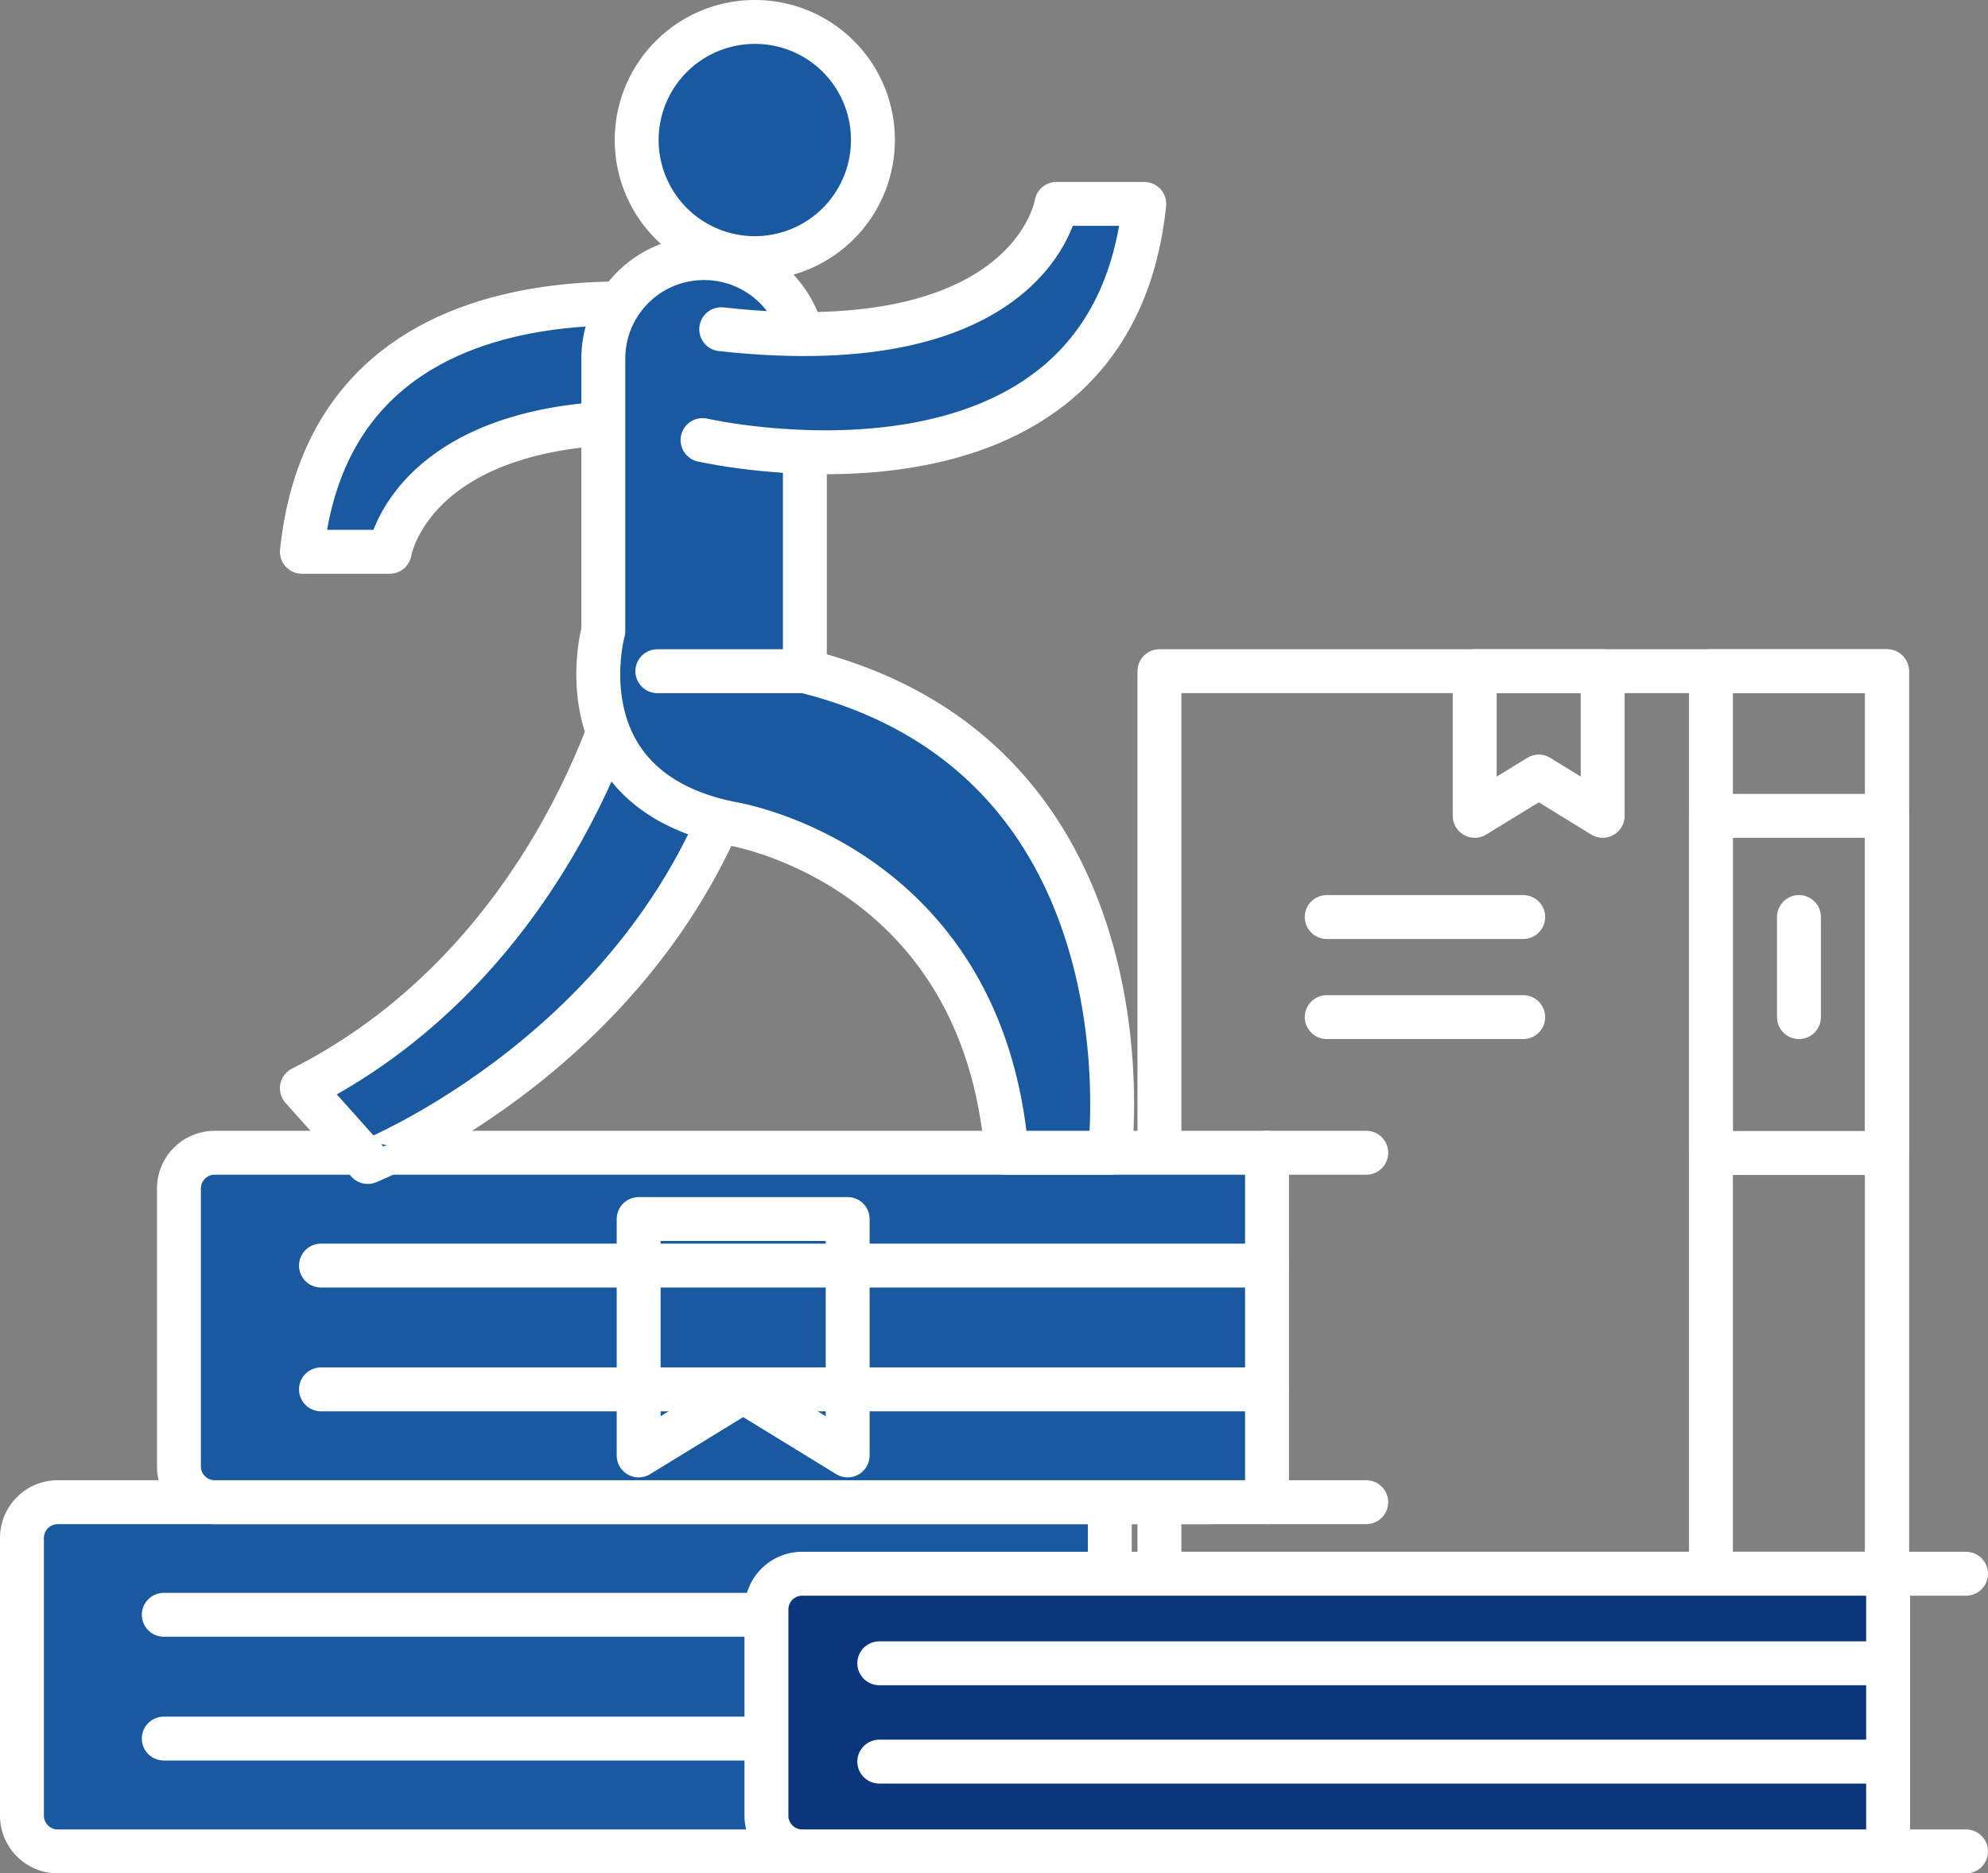 <svg xmlns="http://www.w3.org/2000/svg" viewBox="0 0 90.55 85.35"><rect x="0" y="0" width="90.55" height="85.35" fill="#808080" stroke="none"/><defs><style>.cls-1{fill:none;}.cls-1,.cls-2,.cls-3{stroke:#fff;stroke-linecap:round;stroke-linejoin:round;stroke-width:2px;}.cls-2{fill:#19599f;}.cls-3{fill:#0c367b;}</style></defs><g id="レイヤー_2" data-name="レイヤー 2"><g id="編集モード"><rect class="cls-1" x="52.81" y="30.58" width="33.14" height="41.12"/><rect class="cls-1" x="77.93" y="30.58" width="8.02" height="41.12"/><line class="cls-1" x1="60.43" y1="41.78" x2="69.38" y2="41.78"/><line class="cls-1" x1="60.43" y1="46.34" x2="69.38" y2="46.34"/><path class="cls-2" d="M2.63,68.44H50.55a0,0,0,0,1,0,0V84.35a0,0,0,0,1,0,0H2.63A1.63,1.63,0,0,1,1,82.72V70.06A1.63,1.63,0,0,1,2.63,68.44Z"/><line class="cls-2" x1="50.55" y1="68.44" x2="55.07" y2="68.44"/><line class="cls-2" x1="50.55" y1="84.35" x2="55.07" y2="84.35"/><line class="cls-2" x1="7.46" y1="73.57" x2="50.55" y2="73.57"/><line class="cls-2" x1="7.46" y1="79.21" x2="50.55" y2="79.21"/><path class="cls-3" d="M36.54,71.7H86a0,0,0,0,1,0,0V84.35a0,0,0,0,1,0,0H36.54a1.63,1.63,0,0,1-1.63-1.63V73.33A1.63,1.63,0,0,1,36.54,71.7Z"/><line class="cls-3" x1="85.95" y1="71.7" x2="89.55" y2="71.7"/><line class="cls-3" x1="85.95" y1="84.35" x2="89.55" y2="84.35"/><line class="cls-3" x1="40.05" y1="75.78" x2="85.95" y2="75.78"/><line class="cls-3" x1="40.05" y1="80.26" x2="85.95" y2="80.26"/><path class="cls-2" d="M9.78,52.52H57.71a0,0,0,0,1,0,0V68.44a0,0,0,0,1,0,0H9.78a1.63,1.63,0,0,1-1.63-1.63V54.15A1.63,1.63,0,0,1,9.78,52.52Z"/><line class="cls-1" x1="57.71" y1="52.52" x2="62.23" y2="52.52"/><line class="cls-1" x1="57.71" y1="68.44" x2="62.23" y2="68.44"/><line class="cls-1" x1="14.62" y1="57.66" x2="57.71" y2="57.66"/><line class="cls-1" x1="14.62" y1="63.3" x2="57.71" y2="63.3"/><path class="cls-2" d="M28.6,30.58s-3,13-14.85,19l3,3.36S29.94,47.7,33.92,34.16"/><path class="cls-2" d="M39.76,6.38A5.38,5.38,0,1,1,34.39,1,5.37,5.37,0,0,1,39.76,6.38Z"/><path class="cls-2" d="M33.92,14.38s-18.6-4.25-20.17,10.76h4S18.91,17.86,33,19.48"/><path class="cls-2" d="M27.48,28.75s-2,7.2,5.82,8.77c0,0,11.43,1.77,12.55,15h4.7S52.8,34.61,36.66,30.58V16.35a4.58,4.58,0,0,0-4.59-4.59h0a4.58,4.58,0,0,0-4.59,4.59Z"/><path class="cls-2" d="M32,20.05S50.55,24.3,52.12,9.29h-4S47,16.57,32.85,15"/><line class="cls-2" x1="36.66" y1="30.58" x2="29.94" y2="30.58"/><rect class="cls-1" x="77.93" y="37.17" width="8.02" height="15.36"/><polygon class="cls-1" points="73 37.17 70.09 35.38 67.17 37.17 67.17 30.58 73 30.58 73 37.17"/><polygon class="cls-1" points="38.61 66.31 33.85 63.39 29.09 66.31 29.09 55.54 38.61 55.54 38.61 66.31"/><line class="cls-1" x1="81.94" y1="41.78" x2="81.94" y2="46.34"/></g></g></svg>